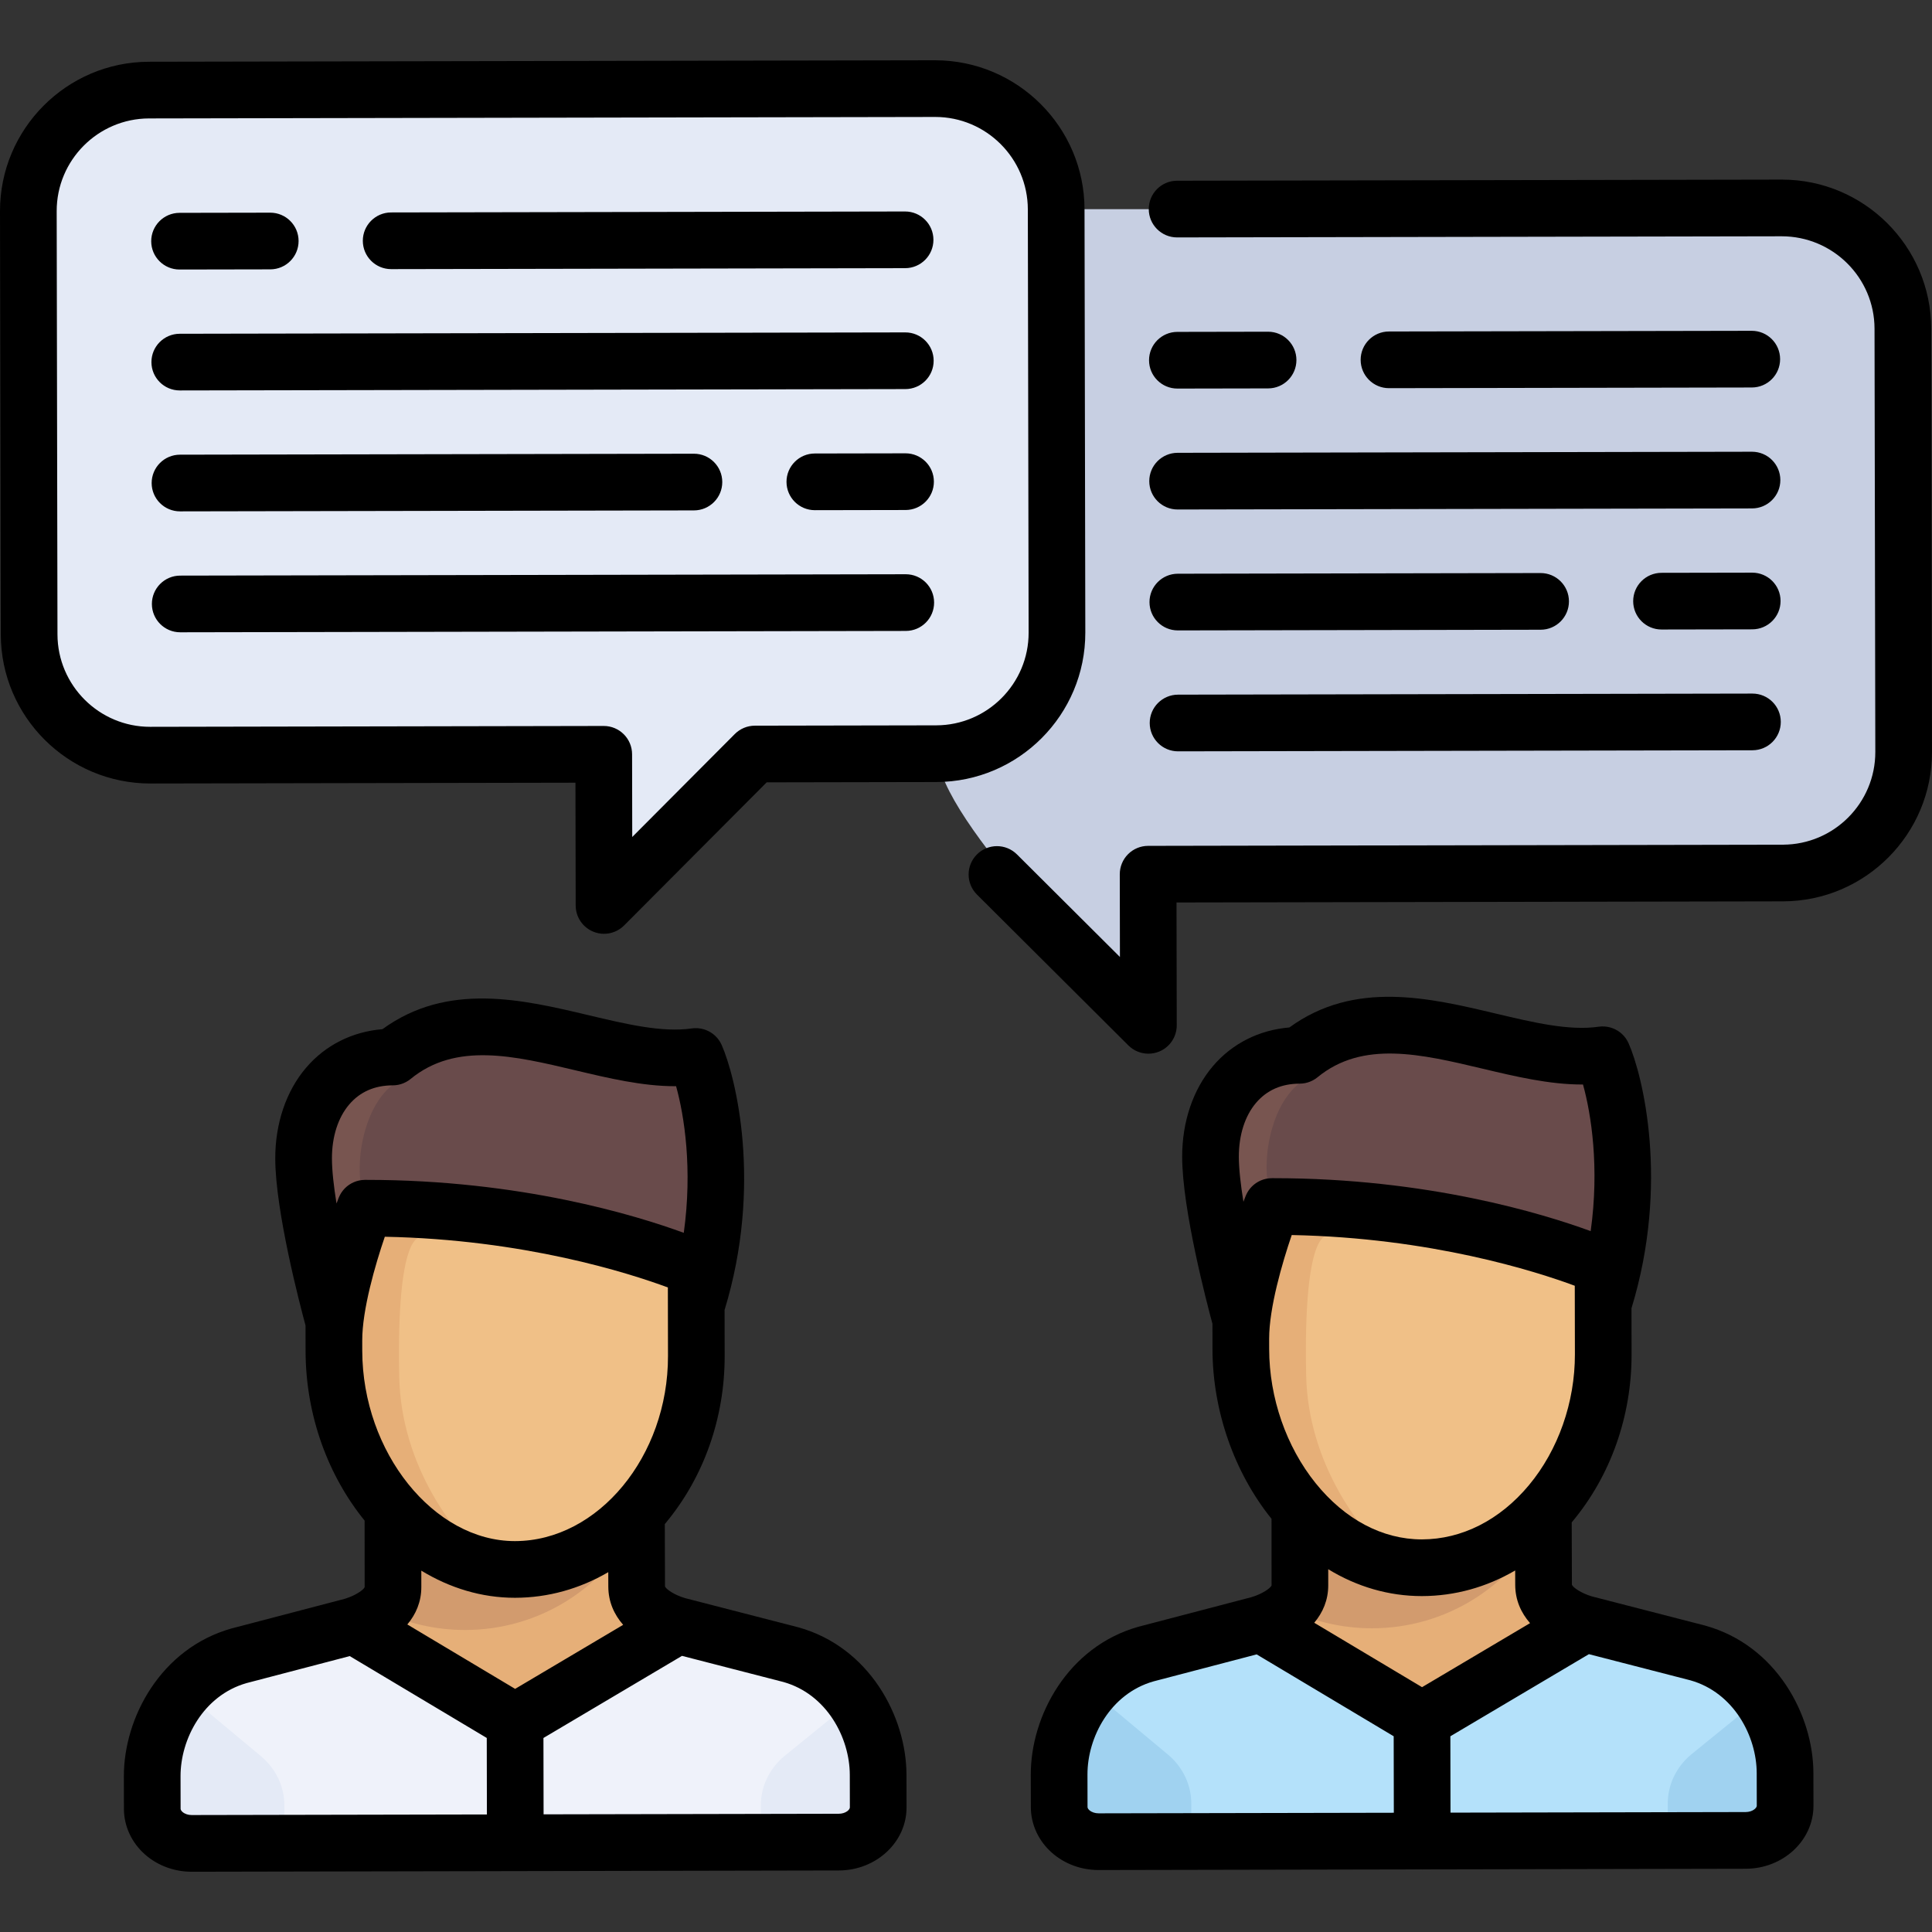 <?xml version="1.0" encoding="iso-8859-1"?>
<!-- Uploaded to: SVG Repo, www.svgrepo.com, Generator: SVG Repo Mixer Tools -->
<svg height="800px" width="800px" version="1.1" id="Layer_1" xmlns="http://www.w3.org/2000/svg" xmlns:xlink="http://www.w3.org/1999/xlink" 
	 viewBox="0 0 512.001 512.001" xml:space="preserve">
<rect x="0" y="0" width="512.001" height="512.001" fill="#333333" stroke="none"/>
<path style="fill:#C7CFE2;" d="M280.462,55.427h192.274c17.625,0,32.046,14.421,32.046,32.046v112.16
	c0,17.625-14.421,32.046-32.046,32.046H304.325v30.386c0,3.569-4.315,5.356-6.838,2.832c0,0-49.07-47.64-49.07-65.265V87.472
	C248.416,69.848,262.837,55.427,280.462,55.427z"/>
<path style="fill:#E4EAF6;" d="M249.418,25.033H37.115c-17.625,0-32.046,14.421-32.046,32.046v112.16
	c0,17.625,14.421,32.046,32.046,32.046h124.177v30.386c0,3.569,4.315,5.356,6.838,2.832l33.219-33.219h48.069
	c17.625,0,32.046-14.421,32.046-32.046V57.077C281.463,39.453,267.043,25.033,249.418,25.033z"/>
<g>
	<path style="fill:#E6AF78;" d="M179.583,430.769c-2.63-0.751-10.849-3.731-10.861-10.336l-0.061-19.376l-64.528,0.14l0.012,19.377
		c0.011,5.821-6.361,8.848-9.672,10.006l42.028,25.731L179.583,430.769z"/>
	<path style="fill:#E6AF78;" d="M168.722,420.434l-0.051-16.221c-8.474,16.474-25.631,27.752-45.433,27.752
		c-7.954,0-15.484-1.82-22.197-5.064c-2.089,1.871-4.775,3.052-6.568,3.68l42.028,25.731l43.082-25.541
		C176.953,430.017,168.734,427.038,168.722,420.434z"/>
</g>
<path style="fill:#D29B6E;" d="M168.671,404.212l-0.01-3.154l-64.528,0.14l0.012,19.377c0.005,2.668-1.336,4.743-3.103,6.326
	c6.713,3.244,14.241,5.064,22.197,5.064C143.04,431.964,160.196,420.687,168.671,404.212z"/>
<path style="fill:#785550;" d="M184.386,279.969c-24.414,3.534-56.462-19.422-80.324,0.15c-14.45,0.027-23.636,11.551-23.607,26.912
	c0.027,14.477,8.02,43.21,8.02,43.21l0.015,7.758c-0.027-14.091,8.253-37.808,8.253-37.808c41.423-0.078,75.53,11.763,87.75,16.609
	l-0.001-0.751l0.001,0.751c0.885,0.352,1.65,0.664,2.3,0.934C193.332,309.739,187.312,286.585,184.386,279.969z"/>
<path style="fill:#F0C087;" d="M88.489,357.998c0.056,29.994,21.201,57.971,48.023,57.921c26.822-0.051,48.079-26.588,48.022-56.582
	l-0.042-22.538c-12.22-4.847-46.328-16.688-87.75-16.609C96.742,320.191,88.462,343.907,88.489,357.998z"/>
<path style="fill:#E6AF78;" d="M105.804,364.947c-0.817-38.95,5.657-36.99,5.657-36.99c11.757-2.713,29.188-2.02,48.234,0.729
	c-16.382-4.394-38.38-8.542-62.954-8.496c0,0-8.279,23.717-8.253,37.808c0.052,27.835,18.271,53.918,42.331,57.49
	C120.399,407.256,106.297,388.395,105.804,364.947z"/>
<path style="fill:#EFF2FA;" d="M232.718,470.34c-0.025-13.441-8.525-27.775-23.153-31.842l-29.978-7.726
	c-0.001,0-0.003-0.001-0.004-0.001l-43.082,25.541l-42.028-25.731c-0.448,0.156-0.843,0.281-1.156,0.372l-29.949,7.838
	c-14.613,4.124-23.058,18.488-23.033,31.93l0.016,8.652c0.009,5.061,4.703,9.156,10.483,9.145l171.449-0.341
	c5.78-0.011,10.458-4.123,10.449-9.184L232.718,470.34z"/>
<g>
	<path style="fill:#E4EAF6;" d="M75.359,488.044v-9.645c0-4.94-2.239-9.648-6.16-12.949l-20.563-17.152
		c-5.389,6.276-8.314,14.509-8.299,22.423l0.016,8.652c0.006,3.425,2.161,6.402,5.343,7.969c1.335,0.445,2.621,0.703,3.667,0.703
		h25.996V488.044z"/>
	<path style="fill:#E4EAF6;" d="M232.734,478.992l-0.016-8.652c-0.013-6.906-2.268-14.044-6.437-19.907l-18.492,15.018
		c-3.921,3.302-6.16,8.009-6.16,12.949v9.645h22.34C228.945,487.328,232.743,483.55,232.734,478.992z"/>
</g>
<path style="fill:#694B4B;" d="M184.386,279.969c-10.6,1.534-22.64-1.925-34.824-4.729c-15.877-3.654-31.999-6.196-45.501,4.879
	c-0.115,0-0.226,0.007-0.34,0.009c-1.672,1.726,1.491,6.628,1.491,6.628s-6.342,3.004-9.013,15.021
	c-1.461,6.575-1.069,13.624,0.987,18.415c18.804,0.003,36.078,2.453,50.469,5.578c17.156,3.724,30.215,8.402,36.837,11.029
	c0.885,0.352,1.65,0.664,2.3,0.934C193.332,309.739,187.312,286.585,184.386,279.969z"/>
<g>
	<path style="fill:#E6AF78;" d="M419.925,430.318c-2.63-0.751-10.849-3.731-10.861-10.336l-0.061-19.376l-64.528,0.14l0.012,19.377
		c0.011,5.821-6.361,8.848-9.672,10.006l42.028,25.731L419.925,430.318z"/>
	<path style="fill:#E6AF78;" d="M409.063,419.982l-0.051-16.221c-8.474,16.474-25.631,27.752-45.433,27.752
		c-7.954,0-15.484-1.82-22.197-5.064c-2.089,1.871-4.775,3.052-6.568,3.68l42.028,25.731l43.082-25.541
		C417.296,429.566,409.075,426.586,409.063,419.982z"/>
</g>
<path style="fill:#D29B6E;" d="M409.012,403.761l-0.01-3.154l-64.528,0.14l0.012,19.377c0.005,2.668-1.336,4.743-3.103,6.326
	c6.713,3.244,14.241,5.064,22.197,5.064C383.382,431.512,400.538,420.235,409.012,403.761z"/>
<path style="fill:#785550;" d="M424.728,279.517c-24.414,3.534-56.462-19.422-80.324,0.15c-14.45,0.027-23.636,11.551-23.607,26.912
	c0.027,14.477,8.02,43.21,8.02,43.21l0.015,7.758c-0.027-14.091,8.253-37.808,8.253-37.808c41.423-0.078,75.53,11.763,87.75,16.609
	l-0.001-0.751l0.001,0.751c0.885,0.352,1.65,0.664,2.3,0.934C433.673,309.287,427.654,286.133,424.728,279.517z"/>
<path style="fill:#F0C087;" d="M328.832,357.547c0.056,29.994,21.201,57.971,48.023,57.921
	c26.822-0.051,48.079-26.588,48.022-56.582l-0.042-22.538c-12.22-4.847-46.328-16.688-87.75-16.609
	C337.084,319.739,328.805,343.456,328.832,357.547z"/>
<path style="fill:#E6AF78;" d="M346.147,364.496c-0.817-38.95,5.657-36.99,5.657-36.99c11.757-2.713,29.188-2.02,48.234,0.729
	c-16.382-4.394-38.38-8.542-62.954-8.496c0,0-8.279,23.717-8.253,37.808c0.052,27.835,18.271,53.918,42.331,57.49
	C360.741,406.804,346.638,387.943,346.147,364.496z"/>
<path style="fill:#B4E1FA;" d="M473.06,469.887c-0.025-13.441-8.525-27.775-23.153-31.842l-29.978-7.726
	c-0.001,0-0.003-0.001-0.004-0.001l-43.082,25.541l-42.028-25.731c-0.448,0.156-0.843,0.281-1.156,0.372l-29.949,7.838
	c-14.613,4.124-23.058,18.488-23.033,31.93l0.016,8.652c0.009,5.061,4.703,9.156,10.483,9.145l171.449-0.341
	c5.78-0.011,10.458-4.123,10.449-9.184L473.06,469.887z"/>
<g>
	<path style="fill:#A0D2F0;" d="M315.701,487.592v-9.645c0-4.94-2.239-9.648-6.16-12.949l-20.563-17.152
		c-5.389,6.276-8.314,14.509-8.299,22.423l0.016,8.652c0.006,3.425,2.161,6.402,5.343,7.969c1.335,0.445,2.621,0.703,3.667,0.703
		h25.996V487.592z"/>
	<path style="fill:#A0D2F0;" d="M473.077,478.54l-0.016-8.652c-0.013-6.906-2.268-14.044-6.437-19.907l-18.492,15.018
		c-3.921,3.302-6.16,8.009-6.16,12.949v9.645h22.34C469.286,486.876,473.085,483.099,473.077,478.54z"/>
</g>
<path style="fill:#694B4B;" d="M424.728,279.517c-10.6,1.534-22.64-1.925-34.824-4.729c-15.877-3.654-31.999-6.196-45.501,4.879
	c-0.115,0-0.226,0.007-0.34,0.009c-1.672,1.726,1.491,6.628,1.491,6.628s-6.342,3.004-9.013,15.021
	c-1.461,6.575-1.069,13.624,0.987,18.415c18.804,0.003,36.078,2.453,50.469,5.578c17.156,3.724,30.215,8.402,36.837,11.029
	c0.885,0.352,1.65,0.664,2.3,0.934C433.673,309.287,427.654,286.133,424.728,279.517z"/>
<path d="M211.578,431.261c-0.046-0.013-0.092-0.025-0.138-0.037l-29.874-7.699c-2.873-0.838-5.11-2.409-5.335-3.114l-0.052-16.525
	c0.063-0.075,0.13-0.144,0.192-0.22c10.137-12.163,15.703-27.91,15.672-44.341l-0.023-12.166c10.137-33.17,2.923-61.88-0.768-70.226
	c-0.011-0.025-0.025-0.048-0.037-0.073c-0.069-0.15-0.144-0.296-0.222-0.441c-0.042-0.078-0.082-0.158-0.126-0.234
	c-0.075-0.129-0.157-0.252-0.24-0.376c-0.058-0.087-0.113-0.175-0.174-0.259c-0.074-0.101-0.153-0.196-0.231-0.293
	c-0.078-0.097-0.154-0.195-0.236-0.287c-0.071-0.079-0.147-0.153-0.221-0.229c-0.096-0.099-0.19-0.198-0.291-0.291
	c-0.075-0.069-0.156-0.133-0.234-0.199c-0.104-0.088-0.208-0.179-0.316-0.261c-0.094-0.071-0.192-0.135-0.289-0.201
	c-0.099-0.067-0.195-0.138-0.297-0.2c-0.123-0.076-0.25-0.144-0.378-0.212c-0.081-0.043-0.159-0.09-0.241-0.131
	c-0.151-0.075-0.307-0.14-0.464-0.205c-0.063-0.026-0.125-0.056-0.189-0.08c-0.165-0.063-0.335-0.117-0.506-0.168
	c-0.06-0.018-0.119-0.04-0.179-0.057c-0.16-0.044-0.324-0.079-0.489-0.112c-0.077-0.016-0.152-0.035-0.229-0.048
	c-0.14-0.024-0.283-0.039-0.427-0.055c-0.106-0.012-0.212-0.027-0.319-0.035c-0.114-0.008-0.229-0.008-0.345-0.011
	c-0.139-0.003-0.278-0.007-0.419-0.003c-0.092,0.003-0.184,0.012-0.276,0.018c-0.162,0.011-0.324,0.024-0.488,0.046
	c-0.027,0.003-0.053,0.003-0.08,0.007c-7.814,1.131-17.28-1.117-27.303-3.496c-17.574-4.173-37.402-8.872-54.652,3.693
	c-8.016,0.666-15.13,4.229-20.239,10.218c-5.287,6.197-8.189,14.753-8.171,24.095c0.026,13.913,6.568,38.842,8.022,44.211
	l0.012,6.757c0.032,17.227,6.045,33.132,15.644,44.953l0.012,17.635c-0.223,0.683-2.453,2.261-5.324,3.11l-29.845,7.811
	c-0.046,0.012-0.092,0.025-0.138,0.038c-18.752,5.291-28.534,23.711-28.504,39.172l0.016,8.652c0.008,4.578,2.068,8.995,5.651,12.12
	c3.343,2.916,7.717,4.521,12.321,4.52c0.012,0,0.025,0,0.038,0l85.533-0.17c0.059,0.001,0.117,0.009,0.176,0.009
	c0.005,0,0.01,0,0.015,0c0.062,0,0.122-0.008,0.184-0.01l85.54-0.17c9.912-0.019,17.963-7.514,17.946-16.709l-0.017-8.652
	C240.2,454.865,230.35,436.481,211.578,431.261z M136.516,447.57l-28.568-17.068c2.257-2.687,3.715-5.988,3.708-9.933l-0.003-4.33
	c7.511,4.576,15.946,7.191,24.789,7.191c0.027,0,0.057,0,0.084,0c8.706-0.017,17.093-2.371,24.671-6.791l0.012,3.807
	c0.008,4.06,1.556,7.437,3.933,10.154L136.516,447.57z M92.542,292.7c2.862-3.355,6.743-5.061,11.533-5.07
	c0.057,0,0.113-0.007,0.17-0.009c0.187-0.004,0.376-0.011,0.563-0.029c0.097-0.01,0.192-0.027,0.289-0.041
	c0.147-0.021,0.293-0.039,0.44-0.068c0.112-0.022,0.22-0.053,0.329-0.08c0.128-0.031,0.256-0.061,0.383-0.099
	c0.116-0.036,0.229-0.079,0.343-0.12c0.116-0.042,0.233-0.081,0.349-0.128c0.12-0.05,0.235-0.108,0.352-0.164
	c0.104-0.049,0.208-0.095,0.311-0.15c0.13-0.07,0.254-0.148,0.381-0.226c0.083-0.051,0.169-0.098,0.251-0.153
	c0.157-0.105,0.307-0.22,0.456-0.336c0.044-0.035,0.09-0.063,0.134-0.099c11.962-9.811,27.383-6.15,43.711-2.273
	c8.725,2.072,17.686,4.2,26.356,4.2c0.093,0,0.185-0.004,0.278-0.005c2.175,7.796,4.392,21.966,2.038,38.862
	c-12.61-4.623-43.272-14.032-83.985-14.032c-0.165,0-0.33,0-0.496,0c-0.02,0-0.039,0.003-0.059,0.003
	c-0.166,0.001-0.33,0.013-0.495,0.026c-0.089,0.007-0.179,0.01-0.267,0.02c-0.133,0.015-0.265,0.039-0.397,0.061
	c-0.117,0.02-0.236,0.036-0.352,0.061c-0.088,0.019-0.173,0.045-0.26,0.067c-0.154,0.039-0.308,0.077-0.459,0.125
	c-0.045,0.014-0.088,0.033-0.132,0.048c-0.185,0.064-0.371,0.13-0.549,0.208c-0.027,0.012-0.052,0.026-0.079,0.038
	c-0.191,0.086-0.381,0.176-0.564,0.277c-0.064,0.035-0.124,0.077-0.187,0.114c-0.141,0.083-0.282,0.165-0.418,0.257
	c-0.13,0.088-0.253,0.187-0.378,0.283c-0.062,0.049-0.128,0.093-0.188,0.143c-0.153,0.127-0.299,0.264-0.444,0.405
	c-0.028,0.027-0.058,0.051-0.085,0.078c-0.132,0.132-0.255,0.274-0.378,0.418c-0.036,0.042-0.075,0.081-0.11,0.124
	c-0.095,0.116-0.182,0.24-0.27,0.364c-0.057,0.079-0.117,0.154-0.171,0.235c-0.062,0.093-0.116,0.192-0.174,0.288
	c-0.072,0.12-0.146,0.239-0.212,0.365c-0.039,0.073-0.072,0.15-0.108,0.226c-0.075,0.153-0.148,0.307-0.212,0.467
	c-0.007,0.018-0.016,0.033-0.023,0.051c-0.05,0.126-0.259,0.661-0.575,1.509c-0.728-4.512-1.209-8.704-1.215-11.924
	C87.954,301.257,89.58,296.172,92.542,292.7z M95.995,355.251v-0.002c-0.015-8.155,3.457-20.116,5.985-27.499
	c36.942,0.722,64.742,9.634,75.011,13.442l0.009,4.792c0,0.029,0,0.058,0,0.086l0.025,13.284
	c0.05,26.55-18.508,49.015-40.526,49.056c-0.02,0-0.036,0-0.055,0c-21.499,0-40.393-23.548-40.444-50.424L95.995,355.251z
	 M50.822,481.006c-0.961,0.014-1.856-0.297-2.455-0.819c-0.151-0.132-0.504-0.477-0.504-0.828l-0.016-8.653
	c-0.019-9.782,5.987-21.384,17.499-24.669l27.338-7.155l36.314,21.696l0.038,20.274L50.822,481.006z M222.27,480.665l-78.214,0.155
	l-0.038-20.237l36.714-21.762l26.883,6.928c11.524,3.242,17.572,14.821,17.59,24.603l0.017,8.652
	C225.224,479.589,224.105,480.662,222.27,480.665z"/>
<path d="M451.919,430.809c-0.046-0.013-0.092-0.025-0.138-0.037l-29.874-7.699c-2.873-0.838-5.11-2.409-5.335-3.114l-0.052-16.524
	c0.063-0.075,0.13-0.145,0.193-0.22c10.137-12.163,15.703-27.911,15.672-44.342l-0.023-12.166
	c10.138-33.17,2.923-61.88-0.768-70.227c-0.012-0.027-0.027-0.051-0.039-0.078c-0.066-0.144-0.139-0.284-0.213-0.423
	c-0.045-0.084-0.088-0.169-0.135-0.251c-0.072-0.123-0.15-0.24-0.229-0.359c-0.061-0.093-0.121-0.187-0.185-0.275
	c-0.069-0.094-0.143-0.183-0.216-0.274c-0.083-0.104-0.165-0.208-0.253-0.307c-0.063-0.07-0.131-0.136-0.197-0.204
	c-0.104-0.108-0.207-0.216-0.317-0.316c-0.066-0.06-0.136-0.115-0.203-0.173c-0.114-0.098-0.228-0.196-0.348-0.287
	c-0.082-0.062-0.169-0.118-0.253-0.176c-0.11-0.076-0.219-0.155-0.333-0.225c-0.11-0.068-0.224-0.128-0.339-0.19
	c-0.093-0.051-0.185-0.105-0.28-0.152c-0.14-0.069-0.284-0.129-0.429-0.19c-0.074-0.031-0.147-0.066-0.223-0.094
	c-0.157-0.06-0.318-0.11-0.48-0.16c-0.068-0.021-0.135-0.045-0.204-0.064c-0.156-0.042-0.315-0.076-0.475-0.109
	c-0.08-0.017-0.16-0.036-0.24-0.05c-0.139-0.024-0.28-0.039-0.422-0.055c-0.108-0.013-0.214-0.027-0.323-0.035
	c-0.114-0.008-0.229-0.008-0.344-0.011c-0.139-0.003-0.277-0.007-0.417-0.003c-0.093,0.003-0.186,0.012-0.279,0.019
	c-0.161,0.011-0.321,0.023-0.483,0.045c-0.027,0.004-0.054,0.004-0.081,0.008c-7.813,1.13-17.281-1.117-27.303-3.496
	c-17.575-4.173-37.402-8.873-54.653,3.693c-8.016,0.666-15.13,4.229-20.24,10.218c-5.287,6.197-8.189,14.753-8.171,24.095
	c0.026,13.913,6.568,38.842,8.022,44.211l0.008,4.006c0,0.005,0,0.009,0,0.014c0,0.001,0,0.003,0,0.004l0.005,2.732
	c0.03,16.247,5.729,32.621,15.635,44.922c0.003,0.004,0.006,0.007,0.009,0.011l0.013,17.654c-0.223,0.684-2.454,2.262-5.324,3.111
	l-29.845,7.811c-0.046,0.012-0.092,0.025-0.138,0.038c-18.752,5.292-28.534,23.711-28.504,39.172l0.016,8.652
	c0.008,4.578,2.068,8.995,5.651,12.12c3.343,2.916,7.717,4.521,12.321,4.521c0.012,0,0.025,0,0.037,0l85.53-0.17
	c0.06,0.001,0.118,0.009,0.179,0.009c0.005,0,0.01,0,0.015,0c0.063,0,0.124-0.008,0.187-0.01l85.538-0.17
	c9.912-0.018,17.963-7.514,17.946-16.709l-0.017-8.652C480.542,454.413,470.691,436.029,451.919,430.809z M376.857,447.119
	l-28.568-17.067c2.257-2.687,3.715-5.988,3.708-9.933l-0.003-4.259c7.621,4.65,16.048,7.12,24.786,7.12c0.028,0,0.059,0,0.087,0
	c8.706-0.017,17.094-2.371,24.671-6.79l0.012,3.807c0.008,4.06,1.556,7.436,3.933,10.153L376.857,447.119z M328.307,306.565
	c-0.011-5.76,1.614-10.844,4.577-14.316c2.863-3.355,6.743-5.061,11.533-5.07c0.057,0,0.113-0.007,0.17-0.009
	c0.187-0.004,0.376-0.011,0.563-0.029c0.098-0.01,0.192-0.027,0.289-0.041c0.147-0.021,0.293-0.039,0.44-0.068
	c0.112-0.022,0.22-0.053,0.329-0.08c0.128-0.031,0.255-0.061,0.383-0.099c0.116-0.036,0.229-0.079,0.342-0.12
	c0.116-0.042,0.233-0.081,0.348-0.128c0.12-0.05,0.235-0.108,0.353-0.164c0.104-0.049,0.208-0.095,0.311-0.15
	c0.13-0.07,0.254-0.148,0.381-0.226c0.084-0.051,0.169-0.098,0.251-0.153c0.157-0.105,0.307-0.22,0.456-0.336
	c0.044-0.035,0.09-0.063,0.134-0.099c11.962-9.811,27.384-6.15,43.711-2.273c8.724,2.072,17.686,4.2,26.355,4.2
	c0.093,0,0.185-0.004,0.278-0.005c2.176,7.796,4.393,21.966,2.038,38.862c-12.61-4.623-43.271-14.032-83.983-14.032
	c-0.165,0-0.332,0-0.498,0c-0.018,0-0.035,0.002-0.052,0.003c-0.177,0.001-0.354,0.013-0.529,0.027
	c-0.078,0.006-0.156,0.009-0.234,0.017c-0.146,0.017-0.29,0.042-0.436,0.067c-0.104,0.018-0.21,0.032-0.313,0.054
	c-0.101,0.021-0.199,0.052-0.299,0.078c-0.141,0.036-0.282,0.07-0.421,0.114c-0.058,0.019-0.113,0.043-0.17,0.063
	c-0.172,0.06-0.345,0.121-0.512,0.193c-0.04,0.017-0.077,0.039-0.117,0.056c-0.178,0.081-0.357,0.165-0.527,0.259
	c-0.069,0.038-0.133,0.083-0.201,0.123c-0.136,0.081-0.273,0.16-0.405,0.249c-0.126,0.086-0.245,0.182-0.367,0.275
	c-0.066,0.052-0.136,0.099-0.201,0.152c-0.147,0.122-0.286,0.253-0.425,0.388c-0.034,0.033-0.071,0.063-0.104,0.096
	c-0.127,0.128-0.247,0.266-0.366,0.405c-0.04,0.046-0.083,0.089-0.122,0.137c-0.092,0.113-0.177,0.233-0.263,0.354
	c-0.059,0.082-0.122,0.161-0.178,0.246c-0.06,0.091-0.114,0.187-0.17,0.281c-0.074,0.122-0.149,0.243-0.215,0.371
	c-0.039,0.073-0.072,0.15-0.108,0.226c-0.074,0.153-0.147,0.307-0.212,0.466c-0.007,0.018-0.016,0.034-0.023,0.052
	c-0.05,0.126-0.258,0.661-0.575,1.507C328.795,313.975,328.314,309.782,328.307,306.565z M336.343,357.534l-0.005-2.749
	c-0.012-8.155,3.458-20.108,5.985-27.487c36.942,0.722,64.741,9.633,75.01,13.441l0.009,4.792c0,0.029,0,0.058,0,0.086l0.025,13.284
	c0.024,12.726-4.419,25.372-12.189,34.695c-7.702,9.241-17.765,14.34-28.335,14.36c-0.02,0-0.038,0-0.058,0
	c-10.405,0-20.392-5.288-28.127-14.894C340.855,383.375,336.367,370.425,336.343,357.534z M291.164,480.554
	c-0.002,0-0.005,0-0.008,0c-0.957,0-1.849-0.298-2.445-0.819c-0.151-0.132-0.504-0.477-0.504-0.828l-0.016-8.653
	c-0.019-9.782,5.987-21.384,17.499-24.669l27.338-7.155l36.314,21.696l0.038,20.274L291.164,480.554z M462.613,480.214
	l-78.214,0.156l-0.038-20.237l36.714-21.762l26.883,6.928c11.524,3.242,17.572,14.821,17.59,24.603l0.017,8.652
	C465.567,479.137,464.447,480.21,462.613,480.214z"/>
<path d="M511.79,87.078c-0.041-21.787-17.776-39.482-39.555-39.482c-0.024,0-0.051,0-0.075,0l-160.228,0.301
	c-4.148,0.008-7.505,3.377-7.497,7.526c0.008,4.143,3.369,7.496,7.511,7.496c0.005,0,0.01,0,0.015,0l160.228-0.301
	c13.532,0.019,24.556,10.961,24.581,24.489l0.21,112.16c0.025,13.528-10.961,24.556-24.489,24.581l-168.24,0.315
	c-1.992,0.004-3.901,0.799-5.307,2.21s-2.193,3.323-2.19,5.316l0.041,21.924l-27.287-27.185c-2.939-2.927-7.694-2.92-10.622,0.02
	c-2.927,2.939-2.918,7.694,0.02,10.621l40.132,39.982c1.436,1.431,3.353,2.19,5.303,2.19c0.972,0,1.953-0.188,2.886-0.578
	c2.804-1.168,4.63-3.91,4.624-6.948l-0.061-32.546l160.729-0.302c21.811-0.041,39.522-17.819,39.482-39.631L511.79,87.078z"/>
<path d="M287.62,167.614l-0.21-112.16c-0.041-21.77-17.785-39.481-39.631-39.481L39.482,16.364C17.671,16.405-0.041,34.184,0,55.995
	l0.21,112.16c0.041,21.77,17.785,39.481,39.631,39.481l112.661-0.211l0.061,32.546c0.006,3.037,1.841,5.773,4.65,6.93
	c0.925,0.381,1.897,0.567,2.859,0.567c1.96,0,3.885-0.768,5.323-2.21l37.786-37.929l44.958-0.084
	C269.95,207.203,287.661,189.425,287.62,167.614z M248.11,192.223l-48.069,0.09c-1.992,0.003-3.901,0.798-5.307,2.21L167.55,221.81
	l-0.041-21.925c-0.008-4.143-3.369-7.497-7.511-7.497c-0.005,0-0.01,0-0.015,0l-120.216,0.227
	c-13.502,0-24.509-10.986-24.535-24.489l-0.21-112.16c-0.025-13.529,10.96-24.556,24.489-24.581l208.343-0.392
	c13.502,0,24.509,10.986,24.534,24.489l0.21,112.16C272.624,181.171,261.639,192.198,248.11,192.223z"/>
<path d="M47.583,71.427c0.005,0,0.01,0,0.015,0l24.034-0.045c4.148-0.008,7.505-3.377,7.497-7.525
	c-0.008-4.144-3.369-7.497-7.511-7.497c-0.005,0-0.01,0-0.015,0l-24.034,0.045c-4.148,0.008-7.505,3.377-7.497,7.526
	C40.08,68.074,43.441,71.427,47.583,71.427z"/>
<path d="M103.663,71.322c0.005,0,0.01,0,0.015,0l136.194-0.255c4.148-0.008,7.505-3.377,7.497-7.526
	c-0.008-4.143-3.369-7.496-7.511-7.496c-0.005,0-0.01,0-0.015,0L103.649,56.3c-4.148,0.008-7.505,3.377-7.497,7.525
	C96.16,67.969,99.521,71.322,103.663,71.322z"/>
<path d="M47.643,103.473c0.005,0,0.01,0,0.015,0l192.274-0.361c4.148-0.008,7.505-3.377,7.497-7.526
	c-0.008-4.143-3.369-7.496-7.511-7.496c-0.005,0-0.01,0-0.015,0L47.629,88.451c-4.148,0.008-7.505,3.377-7.497,7.526
	C40.14,100.12,43.502,103.473,47.643,103.473z"/>
<path d="M239.978,120.136c-0.005,0-0.01,0-0.015,0l-24.034,0.045c-4.148,0.008-7.505,3.377-7.497,7.525
	c0.008,4.143,3.369,7.497,7.511,7.497c0.005,0,0.01,0,0.015,0l24.034-0.045c4.148-0.008,7.505-3.377,7.497-7.526
	C247.481,123.489,244.12,120.136,239.978,120.136z"/>
<path d="M47.703,135.518c0.005,0,0.01,0,0.015,0l136.194-0.255c4.148-0.008,7.505-3.377,7.497-7.525
	c-0.008-4.144-3.369-7.497-7.511-7.497c-0.005,0-0.01,0-0.015,0l-136.194,0.255c-4.148,0.008-7.505,3.377-7.497,7.526
	C40.2,132.165,43.561,135.518,47.703,135.518z"/>
<path d="M240.038,152.182c-0.005,0-0.01,0-0.015,0l-192.274,0.361c-4.148,0.008-7.505,3.377-7.497,7.526
	c0.008,4.143,3.369,7.496,7.511,7.496c0.005,0,0.01,0,0.015,0l192.274-0.361c4.148-0.008,7.505-3.377,7.497-7.526
	C247.541,155.536,244.179,152.182,240.038,152.182z"/>
<path d="M336.054,87.909c-0.005,0-0.01,0-0.015,0l-24.034,0.045c-4.148,0.008-7.505,3.377-7.497,7.526
	c0.008,4.143,3.369,7.496,7.511,7.496c0.005,0,0.01,0,0.015,0l24.034-0.045c4.148-0.008,7.505-3.377,7.497-7.525
	C343.557,91.263,340.196,87.909,336.054,87.909z"/>
<path d="M368.114,102.871l96.137-0.181c4.148-0.008,7.505-3.377,7.497-7.525c-0.008-4.143-3.369-7.497-7.511-7.497
	c-0.005,0-0.01,0-0.015,0l-96.137,0.181c-4.148,0.008-7.505,3.377-7.497,7.525c0.008,4.143,3.369,7.497,7.511,7.497
	C368.104,102.871,368.109,102.871,368.114,102.871z"/>
<path d="M304.569,127.525c0.008,4.143,3.369,7.497,7.511,7.497c0.005,0,0.01,0,0.015,0l152.217-0.286
	c4.148-0.008,7.505-3.377,7.497-7.525c-0.008-4.144-3.369-7.497-7.511-7.497c-0.005,0-0.01,0-0.015,0L312.066,120
	C307.918,120.008,304.561,123.377,304.569,127.525z"/>
<path d="M464.357,151.76c-0.005,0-0.01,0-0.015,0l-24.034,0.045c-4.148,0.008-7.505,3.377-7.497,7.525
	c0.008,4.144,3.369,7.497,7.511,7.497c0.005,0,0.01,0,0.015,0l24.034-0.045c4.148-0.008,7.505-3.377,7.497-7.525
	C471.86,155.113,468.499,151.76,464.357,151.76z"/>
<path d="M312.154,167.067l96.137-0.181c4.148-0.008,7.505-3.377,7.497-7.525c-0.008-4.144-3.369-7.497-7.511-7.497
	c-0.005,0-0.01,0-0.015,0l-96.137,0.181c-4.148,0.008-7.505,3.377-7.497,7.525c0.008,4.143,3.369,7.497,7.511,7.497
	C312.144,167.067,312.15,167.067,312.154,167.067z"/>
<path d="M312.2,199.113c0.005,0,0.01,0,0.015,0l152.217-0.286c4.148-0.008,7.505-3.377,7.497-7.525
	c-0.008-4.144-3.369-7.497-7.511-7.497c-0.005,0-0.01,0-0.015,0l-152.217,0.286c-4.148,0.008-7.505,3.377-7.497,7.525
	C304.698,195.76,308.058,199.113,312.2,199.113z"/>
</svg>